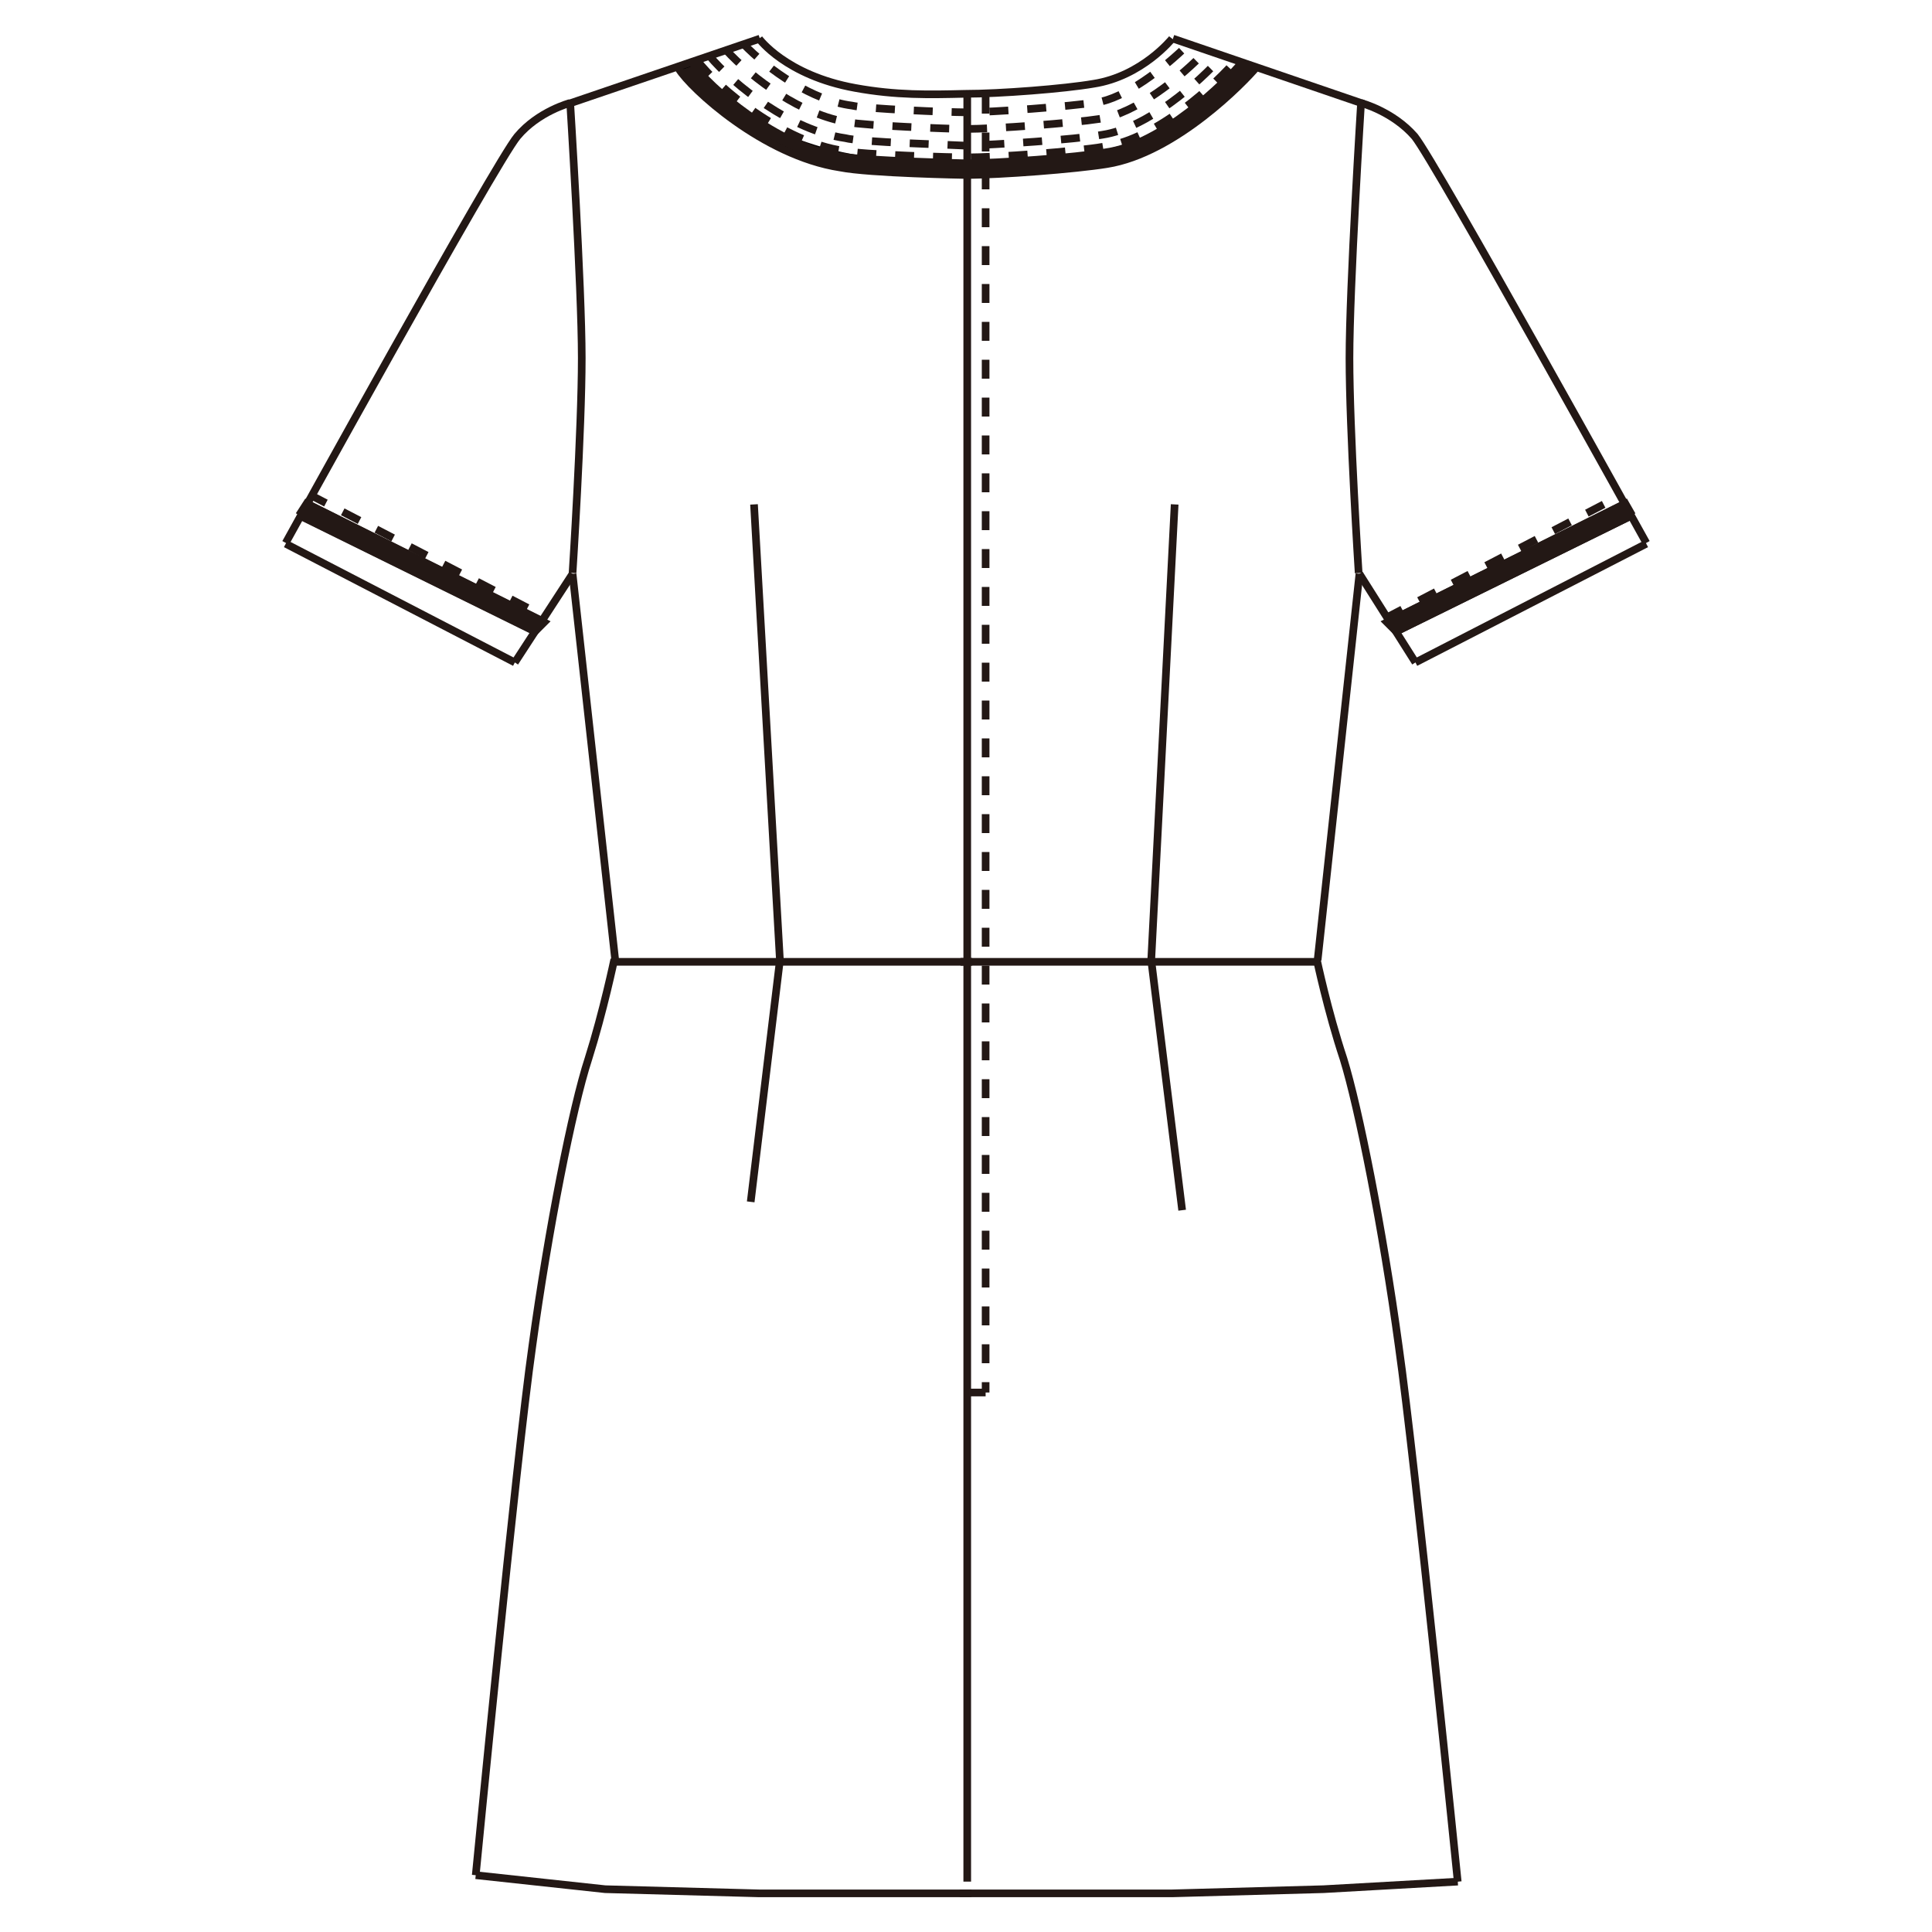 <?xml version="1.0" encoding="UTF-8"?>
<svg id="_レイヤー_1" data-name="レイヤー_1" xmlns="http://www.w3.org/2000/svg" version="1.1" viewBox="0 0 250 250">
  <!-- Generator: Adobe Illustrator 30.0.0, SVG Export Plug-In . SVG Version: 2.1.1 Build 123)  -->
  <defs>
    <style>
      .st0, .st1 {
        stroke: #231815;
        stroke-width: .99px;
      }

      .st0, .st1, .st2 {
        fill: none;
        stroke-miterlimit: 10;
      }

      .st1 {
        stroke-dasharray: 2.45 2.45;
      }

      .st2 {
        stroke: #040000;
        stroke-width: .5px;
      }

      .st3 {
        fill: #231815;
        fill-rule: evenodd;
      }
    </style>
  </defs>
  <polyline class="st3" points="87.83 8.9 89.67 8.25 89.67 8.35 89.78 8.46 89.99 8.68 90.32 9 90.64 9.44 91.08 9.87 91.62 10.3 92.16 10.84 92.7 11.49 93.35 12.03 94.11 12.68 94.76 13.33 95.51 13.87 96.27 14.52 97.03 15.06 97.79 15.6 98.54 16.15 99.3 16.58 100.06 17.01 100.82 17.34 101.57 17.66 102.22 17.88 102.98 18.2 103.74 18.42 104.39 18.74 105.14 18.96 105.79 19.18 106.55 19.39 107.31 19.61 108.07 19.72 108.82 19.93 109.58 20.04 110.34 20.26 111.1 20.37 111.96 20.47 112.72 20.58 113.58 20.69 114.45 20.8 116.29 20.8 116.94 20.91 118.99 20.91 119.43 21.01 121.05 21.01 121.48 21.12 128.52 21.12 129.17 21.01 130.68 21.01 131.33 20.91 132.09 20.91 132.85 20.8 134.25 20.8 135.01 20.69 135.66 20.58 136.31 20.58 136.96 20.47 137.61 20.47 138.15 20.37 138.69 20.26 139.23 20.26 139.77 20.15 140.42 20.04 140.96 19.93 141.5 19.93 142.04 19.82 142.58 19.72 143.12 19.61 143.67 19.5 144.21 19.39 144.75 19.18 145.18 19.07 145.72 18.96 146.26 18.85 146.7 18.63 147.24 18.42 147.67 18.31 148.1 18.09 148.54 17.88 148.97 17.66 149.4 17.44 149.94 17.12 150.37 16.79 150.92 16.47 151.46 16.15 151.89 15.82 152.43 15.5 152.86 15.17 153.4 14.85 153.84 14.52 154.38 14.09 154.81 13.76 155.14 13.44 155.57 13.12 155.89 12.9 156.22 12.57 156.54 12.36 156.76 12.14 156.87 11.93 157.08 11.71 157.3 11.49 157.52 11.28 157.73 11.06 157.95 10.84 158.17 10.52 158.49 10.3 158.71 10.09 158.92 9.76 159.25 9.54 159.46 9.33 159.68 9.11 159.9 8.9 160.11 8.68 160.22 8.46 160.44 8.35 160.55 8.25 160.65 8.14 160.65 8.03 160.76 8.03 162.6 8.68 162.49 8.79 162.28 9 162.17 9.11 161.84 9.44 161.63 9.76 161.3 10.09 160.87 10.41 160.55 10.84 160.11 11.17 159.68 11.6 159.25 12.03 158.71 12.47 158.27 12.9 157.84 13.33 157.3 13.76 156.87 14.2 156.43 14.52 156 14.85 155.57 15.17 155.14 15.5 154.7 15.82 154.27 16.15 153.73 16.47 153.19 16.9 152.65 17.23 152.11 17.55 151.46 17.98 150.81 18.31 150.16 18.74 149.51 19.07 148.75 19.39 148.1 19.72 147.34 20.04 146.48 20.37 145.72 20.58 144.96 20.8 144.1 21.01 143.23 21.23 142.37 21.34 141.39 21.45 140.53 21.56 139.55 21.66 138.58 21.77 137.61 21.88 136.63 21.88 135.66 21.99 134.68 22.1 133.71 22.1 132.85 22.21 131.87 22.21 131.01 22.31 130.14 22.31 129.27 22.42 128.41 22.42 127.65 22.53 126.24 22.53 125.7 22.64 120.73 22.64 119.86 22.53 118.02 22.53 117.05 22.42 116.18 22.31 115.32 22.31 114.34 22.21 113.58 22.21 112.72 22.1 111.96 22.1 111.31 21.99 110.66 21.88 110.12 21.88 109.69 21.77 108.82 21.66 108.07 21.56 107.31 21.34 106.44 21.12 105.69 20.91 104.93 20.69 104.17 20.37 103.41 20.04 102.76 19.82 102.01 19.5 101.36 19.18 100.71 18.85 100.17 18.53 99.52 18.2 98.98 17.98 98.44 17.66 98 17.44 97.57 17.12 97.14 16.9 96.81 16.79 96.27 16.47 95.62 16.15 95.08 15.71 94.54 15.28 93.89 14.74 93.35 14.31 92.7 13.76 92.16 13.22 91.51 12.68 90.97 12.14 90.43 11.71 89.99 11.17 89.56 10.74 89.13 10.3 88.8 9.87 88.48 9.54 88.16 9.33 88.05 9.11 87.94 9 87.83 8.9"/>
  <path class="st2" d="M87.83,8.9l1.84-.65s6.28,7.14,11.15,9.09,9.2,3.25,15.47,3.46c4,.22,5.84.32,8.76.32,3.03,0,9.41-.32,13.09-.76,3.68-.54,7.57-1.08,10.39-2.49,2.81-1.41,7.36-4.76,8.33-5.95,1.08-1.19,3.9-3.9,3.9-3.9l1.84.65s-4.33,4.54-7.03,6.49c-2.71,1.95-7.25,5.41-13.2,6.17-5.95.76-13.74,1.08-17.31,1.3-3.46.22-12.66-.54-15.37-.87-5.52-.65-10.6-3.9-12.88-4.98-3.57-1.84-8.98-7.9-8.98-7.9"/>
  <path class="st2" d="M96.81,16.79c-3.57-1.84-8.98-7.9-8.98-7.9l1.84-.65"/>
  <polyline class="st3" points="38.7 66.68 39.68 65.16 70.41 80.53 69.22 81.72 38.7 66.68"/>
  <polyline class="st0" points="38.7 66.68 39.68 65.16 70.41 80.53 69.22 81.72 38.7 66.68"/>
  <polyline class="st3" points="211.19 66.68 180.67 81.72 179.48 80.53 210.32 65.16 211.19 66.68"/>
  <polyline class="st0" points="211.19 66.68 180.67 81.72 179.48 80.53 210.32 65.16 211.19 66.68"/>
  <line class="st0" x1="36.97" y1="70.36" x2="66.62" y2="85.72"/>
  <line class="st0" x1="98.33" y1="5" x2="73.55" y2="13.44"/>
  <polyline class="st0" points="61.56 242.65 78.31 244.46 98.22 245 125.7 245"/>
  <line class="st0" x1="79.61" y1="124.46" x2="125.81" y2="124.46"/>
  <line class="st0" x1="79.61" y1="124.24" x2="74.09" y2="74.25"/>
  <line class="st0" x1="74.09" y1="74.25" x2="66.62" y2="85.72"/>
  <line class="st1" x1="40" y1="63.97" x2="70.84" y2="79.99"/>
  <line class="st0" x1="39.68" y1="65.16" x2="70.52" y2="80.53"/>
  <line class="st0" x1="38.81" y1="66.68" x2="69.33" y2="81.72"/>
  <line class="st0" x1="183.16" y1="85.72" x2="213.03" y2="70.36"/>
  <line class="st0" x1="176.45" y1="13.44" x2="151.78" y2="5"/>
  <polyline class="st0" points="124.19 245 151.67 245 171.26 244.46 188.64 243.48"/>
  <line class="st0" x1="124.3" y1="124.46" x2="170.5" y2="124.46"/>
  <line class="st0" x1="175.91" y1="74.25" x2="170.5" y2="124.24"/>
  <line class="st0" x1="183.16" y1="85.72" x2="175.91" y2="74.25"/>
  <line class="st1" x1="179.27" y1="79.99" x2="210" y2="63.97"/>
  <line class="st0" x1="179.48" y1="80.53" x2="210.32" y2="65.16"/>
  <line class="st0" x1="180.67" y1="81.72" x2="211.19" y2="66.68"/>
  <line class="st1" x1="127.54" y1="12.25" x2="127.54" y2="180.19"/>
  <line class="st1" x1="125.16" y1="180.19" x2="127.54" y2="180.19"/>
  <line class="st0" x1="125.16" y1="12.25" x2="125.16" y2="243.48"/>
  <polyline class="st0" points="152.97 156.6 148.97 124.24 152 65.27"/>
  <polyline class="st0" points="97.57 65.27 100.92 124.24 97.14 155.52"/>
  <path class="st0" d="M176.13,13.12s-1.51,24.02-1.51,33.22c0,9.31,1.19,27.81,1.19,27.81"/>
  <path class="st0" d="M74.09,74.14s1.19-18.5,1.19-27.81c0-9.2-1.51-33.22-1.51-33.22"/>
  <path class="st0" d="M176.13,13.33s4.11,1.08,6.93,4.33c2.71,3.35,29.97,52.59,29.97,52.59"/>
  <path class="st0" d="M36.97,70.25s27.16-49.23,29.97-52.59c2.71-3.25,6.82-4.33,6.82-4.33"/>
  <path class="st0" d="M98.22,5s3.46,4.76,12.44,6.38c5.3.97,9.63.87,14.18.76,4.54,0,12.88-.65,16.66-1.3,6.28-.97,10.17-5.84,10.17-5.84"/>
  <path class="st0" d="M87.83,8.9c1.51,2.49,10.93,11.25,20.88,12.77,3.79.76,16.23.97,16.23.97,4.54,0,14.28-.76,18.29-1.41,8.87-1.41,17.85-10.71,19.37-12.55"/>
  <path class="st0" d="M89.67,8.25c1.95,2.92,10.93,10.82,19.26,12.01,3.03.54,16.01.87,16.01.87,4.22,0,14.39-.76,18.07-1.41,7.36-.97,15.69-9.2,17.75-11.69"/>
  <path class="st1" d="M90.21,7.81c2.71,3.57,11.15,10.6,18.94,11.69,2.16.54,14.61.87,15.8.87,4.11,0,14.28-.76,17.96-1.41,6.82-.97,14.61-8.22,17.21-11.36"/>
  <path class="st1" d="M91.73,7.16c3.25,3.9,10.71,9.74,17.64,10.71,1.95.54,13.96.87,15.47.97,4-.11,14.18-.76,17.85-1.41,5.73-.87,12.34-6.6,15.58-10.28"/>
  <path class="st1" d="M93.89,6.41c3.46,3.79,9.96,8.55,15.91,9.41,1.84.43,13.31.87,15.04.87,3.9,0,13.96-.76,17.42-1.3,4.65-.65,10.6-5.41,13.85-8.87"/>
  <path class="st1" d="M96.16,5.65c3.35,3.46,8.98,7.36,14.07,8.01,1.73.43,12.66.87,14.61.87,3.68,0,13.74-.76,17.1-1.3,3.46-.43,8.66-4.33,11.9-7.57"/>
  <path class="st0" d="M170.39,124.14s1.41,6.71,3.46,12.88c1.95,6.28,5.09,22.07,7.14,37.12,2.16,15.15,7.64,69.35,7.64,69.35"/>
  <path class="st0" d="M61.56,242.65s5.17-53.37,7.33-68.52c2.06-15.04,5.19-30.84,7.25-37.12,1.95-6.17,3.35-12.88,3.35-12.88"/>
</svg>